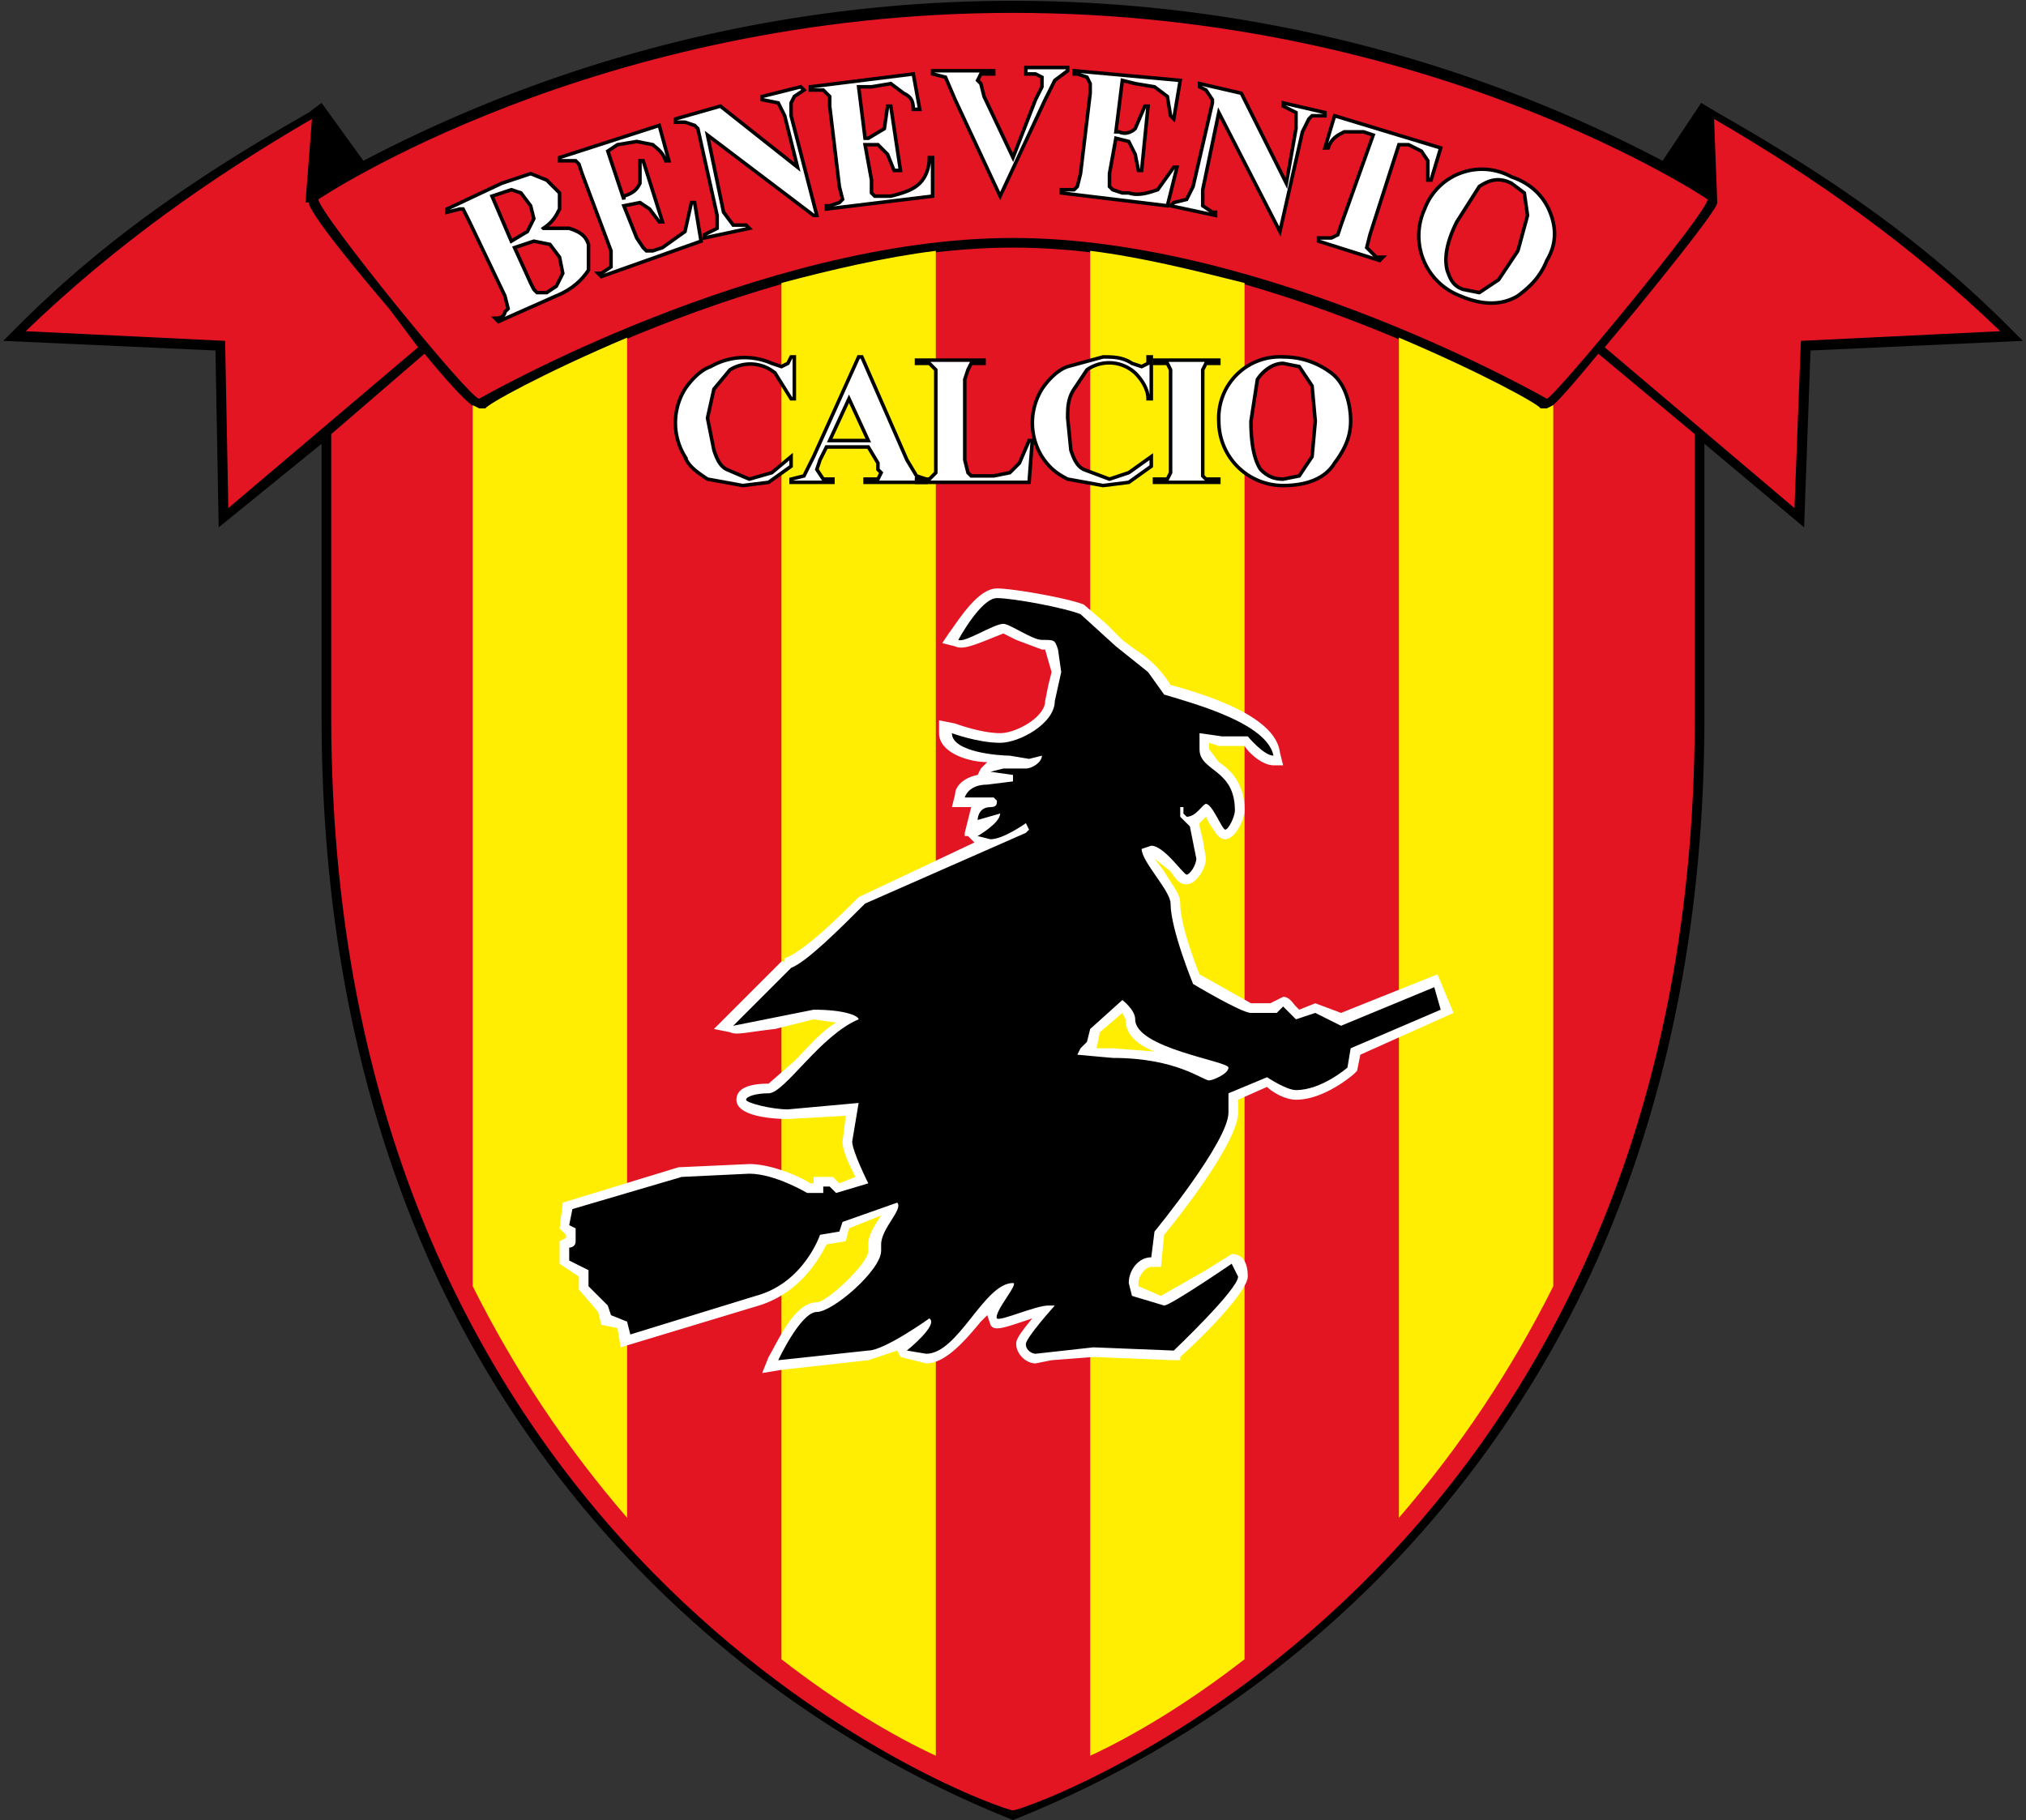 <svg fill="none" height="566" width="630" xmlns="http://www.w3.org/2000/svg"><rect width="100%" height="100%" fill="#333333" stroke="none"/><path d="m624 101c-30-30-62-50-90-66l-5-3-12 18a435 435 0 0 0 -404 0l-13-18-4 3c-28 16-60 36-90 66l-5 5 66 3 1 55 32-26v85c0 62 11 118 33 168a335 335 0 0 0 182 175 335 335 0 0 0 182-175c22-50 33-106 33-168v-85l31 26 2-55 66-3z" fill="#000"/><g fill="#e31523"><path d="m315 74c79 0 166 50 166 50 2 0 50-58 50-62 0 0-86-58-216-58s-216 58-216 58c0 4 47 62 50 62 0 0 87-50 166-50z"/><path d="m121 96c-23-27-25-32-25-33h-1l2-26c-31 18-61 39-89 66l62 3 1 52 59-50zm388 0c22-27 25-32 25-33l-1-26c31 18 61 39 89 66l-62 3-2 52-59-50zm-28 31h-2c-1-1-87-50-164-50s-164 49-164 50h-2c-1 0-3 0-17-17l-29 25v88c0 268 208 340 212 340s212-72 212-340v-88l-30-25c-14 17-15 17-16 17z"/></g><path d="m243 88v428c18 14 35 24 48 30v-468c-16 2-33 6-48 10zm-92 39h-2l-2-1v274c13 26 29 50 48 72v-367c-26 11-44 21-44 22zm188-49v468c13-6 30-16 48-30v-428c-16-4-32-8-48-10zm144 48-2 1h-2c0-1-18-11-44-22v367c19-22 35-46 48-72z" fill="#ffee01"/><path d="m346 326h-5l1-5 7-6 1 2c0 5 4 8 9 10zm101-23-30 12-8-3-5 2-1-1c-1-1-2-3-4-3l-4 2h-6l-16-9c-2-5-6-16-6-22 0-3-2-5-5-10l-3-4 5 4c2 3 3 4 5 4 3 0 6-5 6-8l-1-6-1-4v-1l2-2 1 2c2 3 3 5 5 5 3 0 6-6 6-9 0-9-5-13-8-15l-3-4v-2l3 1h8c2 3 6 6 9 6h3l-1-4c-1-8-12-15-34-21a34 34 0 0 0 -11-11l-4-3-5-5-7-6c-5-2-22-5-27-5-6 0-12 10-15 14l-2 3 4 1c2 1 5 0 10-2l5-2 4 2 8 3h1a698 698 0 0 0 2 7l-1 4-1 5c0 5-9 10-14 10-6 0-14-3-14-3l-5-1v4c0 6 9 9 15 9l-2 2-1 2c-5 1-7 4-7 6l-1 4h6l-1 4-1 4v1h1a3356 3356 0 0 1 2 2l-36 17c-5 5-17 17-23 19v1h-1l-17 17-4 4 5 1c2 1 5 0 14-1l12-3 7 1c-5 3-9 8-13 12l-8 7c-5 0-10 1-10 5 0 6 15 6 16 6l18-1-1 8c0 3 2 7 4 11l-5 2-1-1-1-1h-6v2h-1c-3-2-12-6-19-6l-22 1-36 11-1 8 2 2v1l-2 1v7l6 4v4l6 7 1 4 5 1 1 6 43-13c13-4 19-15 21-19l6-1 1-4 10-4c-2 3-4 6-4 9v2c0 4-13 16-16 16-7 0-12 12-15 17l-2 5 6-1 27-3 9-3 1 2 8 2c6 0 12-7 17-13l2-2 1 3c1 2 4 1 10-1l3-1c-5 6-5 7-5 8 0 3 3 6 6 6l5-1 13-1 25 1h2v-1c10-9 21-21 21-25 0-5-2-7-5-7l-8 5-14 8-7-3v-1c0-2 2-5 4-5h3l1-10c5-6 23-29 23-38v-4l9-4c2 2 6 4 9 4 9 0 18-8 18-8l1-1 1-5 29-13z" fill="#fff"/><path d="m376 336c-2 0-10-7-30-7l-11-1 1-2 2-2 1-4 10-9s4 3 4 6c0 9 29 13 29 15s-5 4-6 4zm70-29-29 12-8-4-6 2-4-4-2 2h-8c-3 0-18-9-18-9s-7-17-7-25c0-4-9-13-9-17l3-1c4 0 10 9 11 9s3-3 3-5l-2-10-3-3v-3h1v2l1 1c3 0 5-4 6-4 2 0 5 8 6 8s3-4 3-6c0-13-11-12-11-19v-5l7 1h8s5 6 8 6c-2-10-24-16-34-19l-5-7-10-8-11-10c-5-2-21-5-26-5s-12 13-12 13c2 1 11-5 14-5 2 0 9 5 12 5 4 0 4 0 5 3l1 7-2 9c0 7-11 13-17 13-7 0-15-3-15-3 0 6 15 7 18 7l6 1 4-1c0 2-3 4-5 4h-7l-4 1 7 1v2l-8 1c-6 0-7 4-7 4h9l1 1c0 1 0 2-2 2-4 0-4 4-4 4l7-2c0 3-7 7-7 7l4 1c4 0 11-5 11-5l1 2-1 1-50 22c-8 8-18 18-23 20l-18 18 25-5c10 0 14 2 14 3-12 5-23 23-28 23-4 0-7 1-7 2s8 3 13 3l22-2-2 12c0 3 5 13 5 13l-10 3-2-2h-2v2h-5s-10-6-18-6l-21 1-34 10-1 5 2 1v4c0 2-2 2-2 2v4l6 3v5l6 6 1 3 5 2 1 4 39-12c15-4 20-19 20-19l6-1 1-3 17-6c2 2-5 8-5 13v2c0 6-15 19-20 19s-12 15-12 15l28-3c5 0 19-10 19-10 3 2-7 10-7 10l6 1c10 0 18-22 27-22 2 0-6 9-5 11 1 1 12-4 16-4h2s-9 10-9 12 2 3 3 3l18-2 25 1s20-19 20-23l-2-4s-19 13-21 13l-10-3-1-4c0-4 3-8 7-8l1-8s23-28 23-37v-6l12-5s6 4 9 4c8 0 16-7 16-7l1-6 28-12z" fill="#000"/><path d="m247 111v13h-1l-5-8a12 12 0 0 0 -14-1l-5 6-2 9 2 10c1 3 2 5 4 6l7 3 7-2 6-5v3l-7 5-8 1-11-2c-3-2-6-4-7-7a20 20 0 0 1 0-21c2-3 5-6 8-7a21 21 0 0 1 19-1l3 1 2-1 1-2z" fill="#fff"/><path d="m247 111v13h-1l-5-8a12 12 0 0 0 -14-1l-5 6-2 9 2 10c1 3 2 5 4 6l7 3 7-2 6-5v3l-7 5-8 1-11-2c-3-2-6-4-7-7a20 20 0 0 1 0-21c2-3 5-6 8-7a21 21 0 0 1 19-1l3 1 2-1 1-2z" stroke="#000" stroke-width="1.1"/><path d="m270 137-6-13-6 13zm0 2h-13l-2 4-1 3 2 3h3v1h-13v-1l4-1 3-6 14-31h1l14 32 3 5 3 1v1h-19v-1h4l1-2-1-1v-2z" fill="#fff"/><path d="m270 137-6-13-6 13zm0 2h-13l-2 4-1 3 2 3h3v1h-13v-1l4-1 3-6 14-31h1l14 32 3 5 3 1v1h-19v-1h4l1-2-1-1v-2z" stroke="#000" stroke-width="1.1"/><path d="m321 137-1 13h-35v-1h4l2-2v-29-3l-2-2h-4v-1h21v1h-4l-1 2-1 3v25l1 4 1 1h7l5-1 3-3 3-7z" fill="#fff"/><path d="m321 137-1 13h-35v-1h4l2-2v-29-3l-2-2h-4v-1h21v1h-4l-1 2-1 3v25l1 4 1 1h7l5-1 3-3 3-7z" stroke="#000" stroke-width="1.1"/><path d="m358 111v13h-1c0-3-2-6-4-8a12 12 0 0 0 -15-1l-4 6c-2 3-2 6-2 9l1 10c1 3 2 5 4 6l8 3 6-2 7-5v3l-7 5-8 1-11-2c-4-2-6-4-8-7a20 20 0 0 1 0-21c2-3 5-6 8-7l11-3c3 0 6 0 9 2l3 1 2-1v-2z" fill="#fff"/><path d="m358 111v13h-1c0-3-2-6-4-8a12 12 0 0 0 -15-1l-4 6c-2 3-2 6-2 9l1 10c1 3 2 5 4 6l8 3 6-2 7-5v3l-7 5-8 1-11-2c-4-2-6-4-8-7a20 20 0 0 1 0-21c2-3 5-6 8-7l11-3c3 0 6 0 9 2l3 1 2-1v-2z" stroke="#000" stroke-width="1.1"/><path d="m379 149v1h-20v-1h4l1-2v-29-3l-1-2h-4v-1h20v1h-4l-1 2v33l1 1h3z" fill="#fff"/><path d="m379 149v1h-20v-1h4l1-2v-29-3l-1-2h-4v-1h20v1h-4l-1 2v33l1 1h3z" stroke="#000" stroke-width="1.1"/><path d="m399 113c-3 0-6 2-8 5l-2 13c0 7 1 12 3 15 2 2 4 3 7 3l5-1 4-6 1-11-1-11-4-6zm0-2c6 0 11 2 15 5s6 9 6 15c0 5-2 9-5 13-3 5-9 7-16 7a20 20 0 0 1 -20-20 19 19 0 0 1 20-20z" fill="#fff"/><path d="m399 113c-3 0-6 2-8 5l-2 13c0 7 1 12 3 15 2 2 4 3 7 3l5-1 4-6 1-11-1-11-4-6zm0-2c6 0 11 2 15 5s6 9 6 15c0 5-2 9-5 13-3 5-9 7-16 7a20 20 0 0 1 -20-20 19 19 0 0 1 20-20z" stroke="#000" stroke-width="1.1"/><path d="m160 77 5 11 1 2 1 1h3l3-2 2-4-1-5-3-4-5-1zm-1-2 5-3 2-4-1-4-3-4-3-1-6 2zm10-4h8c3 1 5 2 6 5v8c-2 3-5 6-10 8l-18 8-1-1c2 0 3-1 3-2l1-1-1-4-11-23-2-4h-1l-4 1v-1l17-8 9-3 5 2 4 4v5c-1 2-2 4-5 6z" fill="#fff"/><path d="m160 77 5 11 1 2 1 1h3l3-2 2-4-1-5-3-4-5-1zm-1-2 5-3 2-4-1-4-3-4-3-1-6 2zm10-4h8c3 1 5 2 6 5v8c-2 3-5 6-10 8l-18 8-1-1c2 0 3-1 3-2l1-1-1-4-11-23-2-4h-1l-4 1v-1l17-8 9-3 5 2 4 4v5c-1 2-2 4-5 6z" stroke="#000" stroke-width="1.1"/><path d="m189 47 5 15v-1c3-1 4-2 5-4v-7h1l6 19h-1l-3-4-3-2-5 1 4 10 2 3 1 1h2l3-1 7-5 2-9h1l2 12-31 11-1-1h1l3-2v-2-3l-9-24-1-3-1-1h-5v-1l31-10 3 11h-1c-1-3-3-4-4-5l-5-1-6 1z" fill="#fff"/><path d="m189 47 5 15v-1c3-1 4-2 5-4v-7h1l6 19h-1l-3-4-3-2-5 1 4 10 2 3 1 1h2l3-1 7-5 2-9h1l2 12-31 11-1-1h1l3-2v-2-3l-9-24-1-3-1-1h-5v-1l31-10 3 11h-1c-1-3-3-4-4-5l-5-1-6 1z" stroke="#000" stroke-width="1.1"/><path d="m224 33 24 19-4-16-2-4-5-1v-1l12-3 1 1-3 2-1 2v4l8 31h-1l-33-25 5 24 3 4h4l1 1-14 3v-1l4-2v-4l-6-27-1-1-3-1h-3v-1z" fill="#fff"/><path d="m224 33 24 19-4-16-2-4-5-1v-1l12-3 1 1-3 2-1 2v4l8 31h-1l-33-25 5 24 3 4h4l1 1-14 3v-1l4-2v-4l-6-27-1-1-3-1h-3v-1z" stroke="#000" stroke-width="1.1"/><path d="m267 27 2 16h1l5-3 1-7h1l3 20h-2l-2-5-3-3h-4l2 11v4l1 1h5c4-1 7-2 9-4s3-5 3-8h1v12l-33 4v-1h1l3-1 1-1-1-4-3-25v-3l-2-2h-4v-1l32-4 2 11h-2c0-3-1-4-3-5l-4-3-6 1z" fill="#fff"/><path d="m267 27 2 16h1l5-3 1-7h1l3 20h-2l-2-5-3-3h-4l2 11v4l1 1h5c4-1 7-2 9-4s3-5 3-8h1v12l-33 4v-1h1l3-1 1-1-1-4-3-25v-3l-2-2h-4v-1l32-4 2 11h-2c0-3-1-4-3-5l-4-3-6 1z" stroke="#000" stroke-width="1.1"/><path d="m332 21v1l-4 3-3 6-14 30-14-30-3-7-4-1v-1h19v1h-4l-1 2 1 1 1 4 9 19 7-18 2-4v-2-1l-2-1h-3v-2z" fill="#fff"/><path d="m332 21v1l-4 3-3 6-14 30-14-30-3-7-4-1v-1h19v1h-4l-1 2 1 1 1 4 9 19 7-18 2-4v-2-1l-2-1h-3v-2z" stroke="#000" stroke-width="1.1"/><path d="m349 25-2 16h1c2 1 4 0 5-1l3-7h1l-2 20h-1l-1-5-2-4-4-1-2 11v4l1 1 3 1h2c3 1 6 0 9-1l5-7h1l-3 12-33-4v-1h4l1-1 1-4 3-25v-3l-1-2-3-1h-1v-1l33 3-2 12-1-1-1-6-4-3-6-1z" fill="#fff"/><path d="m349 25-2 16h1c2 1 4 0 5-1l3-7h1l-2 20h-1l-1-5-2-4-4-1-2 11v4l1 1 3 1h2c3 1 6 0 9-1l5-7h1l-3 12-33-4v-1h4l1-1 1-4 3-25v-3l-1-2-3-1h-1v-1l33 3-2 12-1-1-1-6-4-3-6-1z" stroke="#000" stroke-width="1.1"/><path d="m386 29 14 28 3-17v-5l-4-2v-1l13 3v1h-4l-1 1-2 4-7 31-19-37-5 24v5l3 2h1v1l-14-3 1-1 4-1 2-4 6-26v-1l-2-3-2-1v-1z" fill="#fff"/><path d="m386 29 14 28 3-17v-5l-4-2v-1l13 3v1h-4l-1 1-2 4-7 31-19-37-5 24v5l3 2h1v1l-14-3 1-1 4-1 2-4 6-26v-1l-2-3-2-1v-1z" stroke="#000" stroke-width="1.1"/><path d="m448 46-3 10h-1v-6l-2-3-4-2h-3l-9 28-1 4 1 1 2 2h2l-1 1-19-6v-1h4l2-1 1-3 10-28-3-1h-6c-2 1-4 2-5 5h-1l3-10z" fill="#fff"/><path d="m448 46-3 10h-1v-6l-2-3-4-2h-3l-9 28-1 4 1 1 2 2h2l-1 1-19-6v-1h4l2-1 1-3 10-28-3-1h-6c-2 1-4 2-5 5h-1l3-10z" stroke="#000" stroke-width="1.1"/><path d="m470 57c-4-2-7-1-10 1l-7 11c-3 6-4 11-3 15 1 3 2 5 5 6l5 1 6-4 6-9 3-11-1-7zm0-2c6 2 10 6 12 11s2 10-1 15c-2 5-5 8-9 11-5 3-11 3-18 0a20 20 0 0 1 -11-27 19 19 0 0 1 27-10z" fill="#fff"/><path d="m470 57c-4-2-7-1-10 1l-7 11c-3 6-4 11-3 15 1 3 2 5 5 6l5 1 6-4 6-9 3-11-1-7zm0-2c6 2 10 6 12 11s2 10-1 15c-2 5-5 8-9 11-5 3-11 3-18 0a20 20 0 0 1 -11-27 19 19 0 0 1 27-10z" stroke="#000" stroke-width="1.1"/></svg>